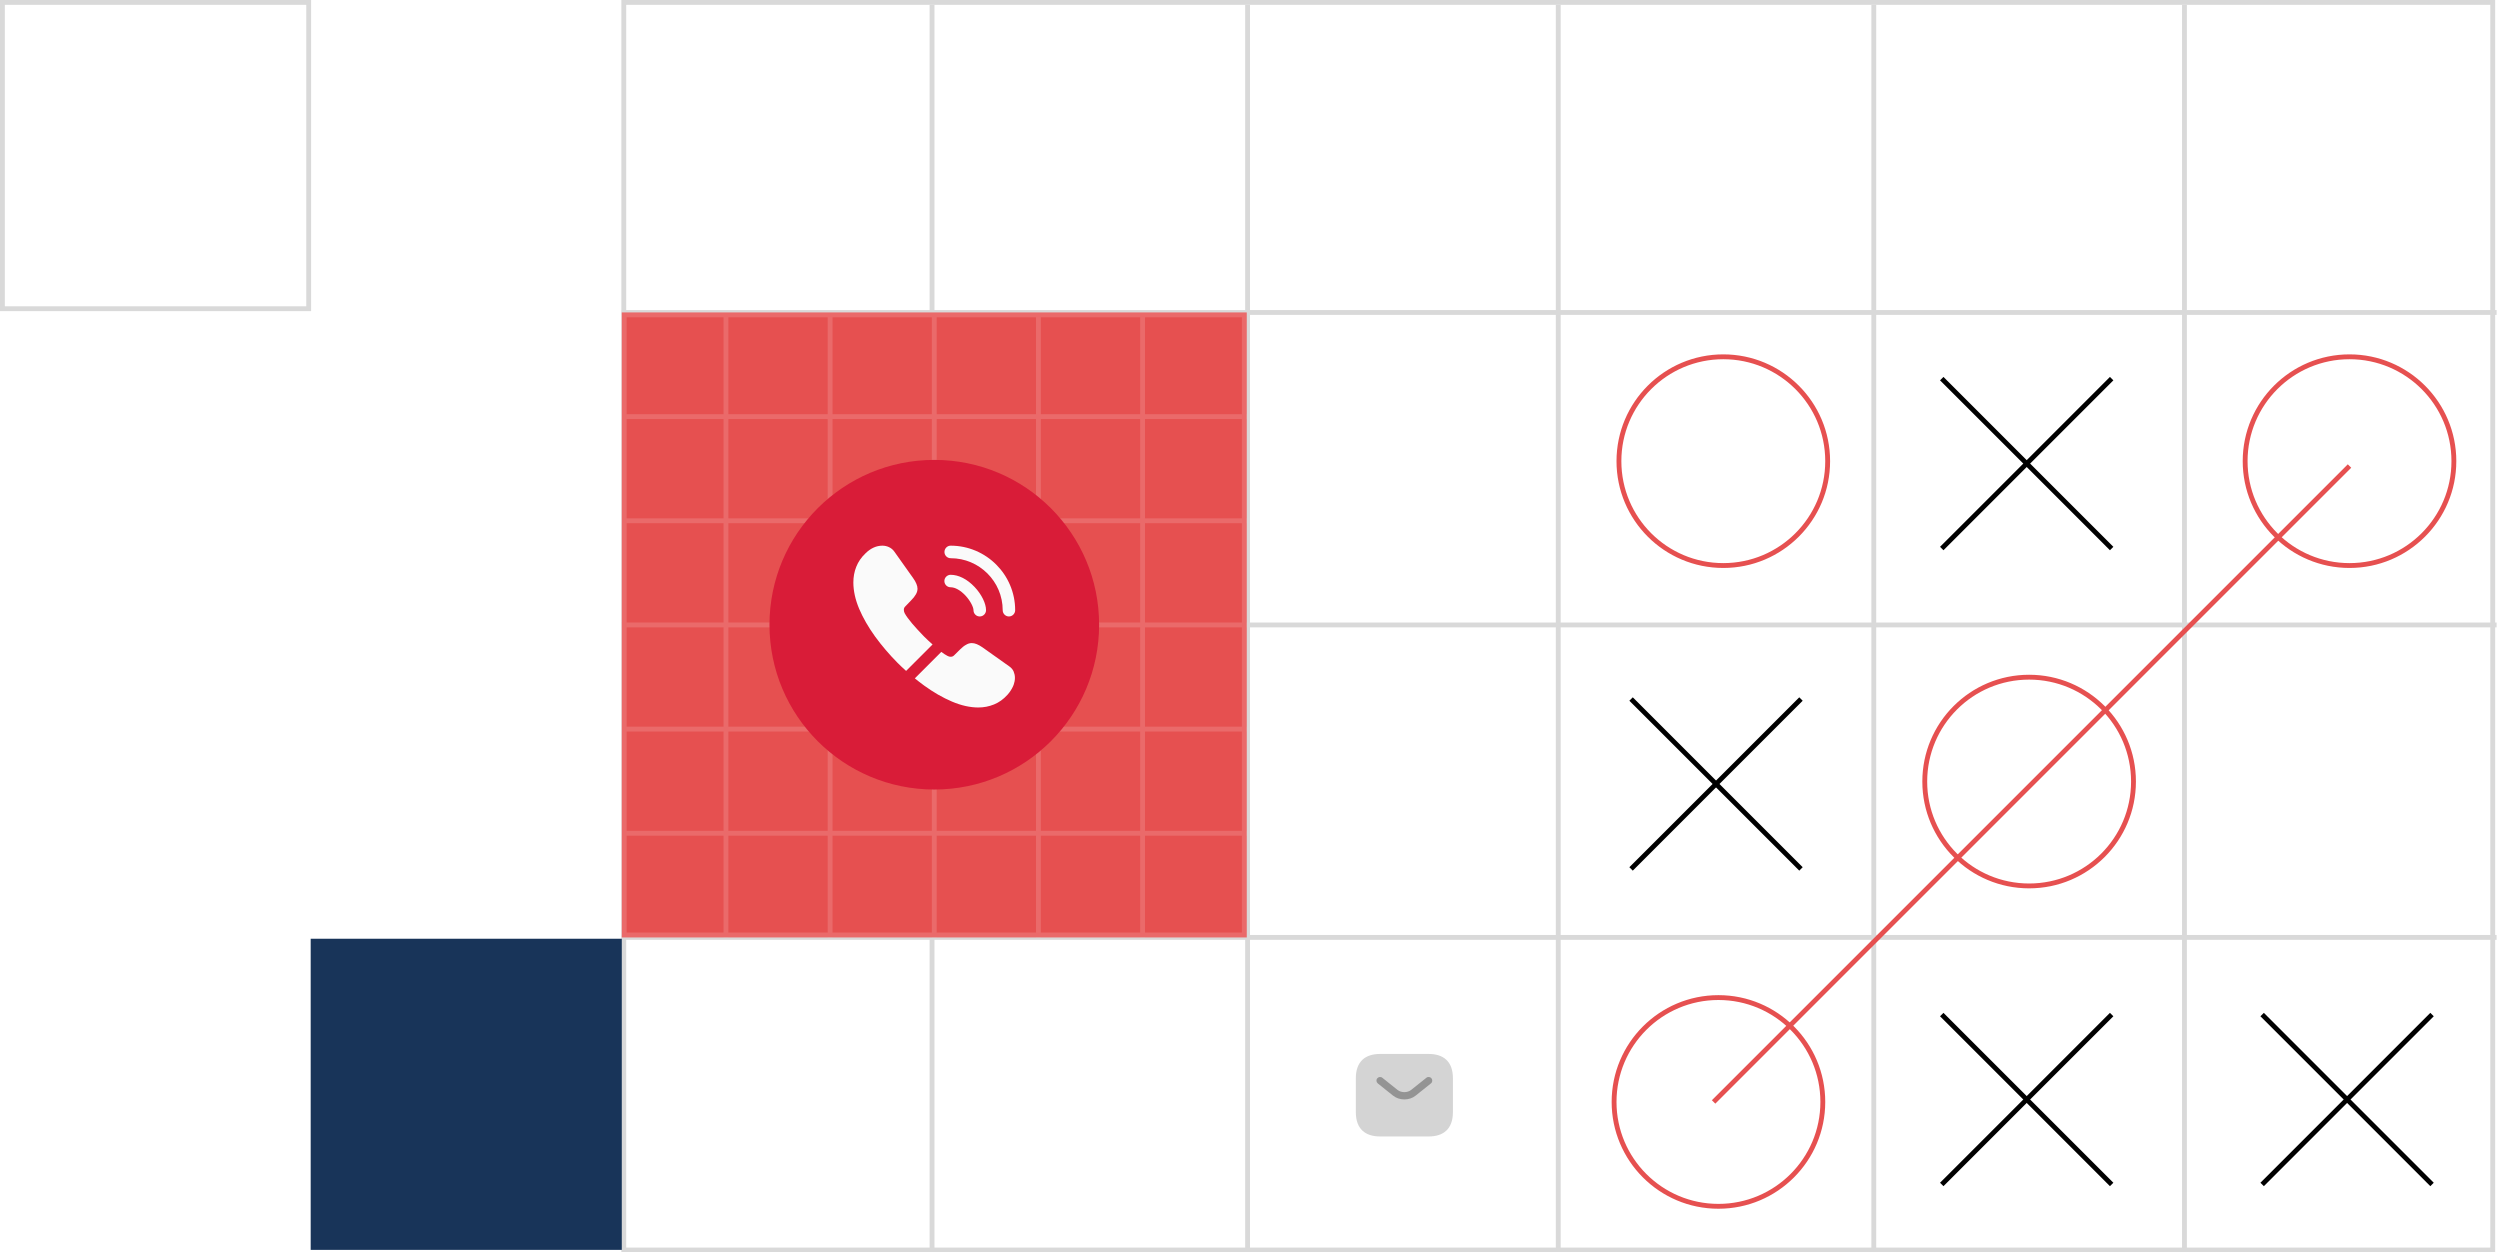 <svg xmlns="http://www.w3.org/2000/svg" width="515" height="258" viewBox="0 0 515 258" fill="none"><rect x="128.5" y="0.5" width="385" height="257" stroke="#D9D9D9"></rect><path d="M192 1V258" stroke="#D9D9D9"></path><path d="M257 1V258" stroke="#D9D9D9"></path><path d="M321 1V258" stroke="#D9D9D9"></path><path d="M386 1V258" stroke="#D9D9D9"></path><path d="M450 1V258" stroke="#D9D9D9"></path><path d="M514.302 128.738L128.09 128.738" stroke="#D9D9D9"></path><path d="M514.302 64.369L128.09 64.369" stroke="#D9D9D9"></path><path d="M514.302 193.106L128.09 193.106" stroke="#D9D9D9"></path><rect x="128.09" y="64.369" width="128.737" height="128.737" fill="#E65050"></rect><g opacity="0.15"><rect x="128.59" y="64.869" width="127.737" height="127.737" stroke="white"></rect><path d="M149.546 64.583V193.106" stroke="white"></path><path d="M171.002 64.583V193.106" stroke="white"></path><path d="M192.458 64.583V193.106" stroke="white"></path><path d="M213.915 64.583V193.106" stroke="white"></path><path d="M235.371 64.583V193.106" stroke="white"></path><path d="M256.827 107.281L128.09 107.281" stroke="white"></path><path d="M256.827 85.825L128.09 85.825" stroke="white"></path><path d="M256.827 128.737L128.09 128.737" stroke="white"></path><path d="M256.827 150.193L128.09 150.193" stroke="white"></path><path d="M256.827 171.65L128.09 171.65" stroke="white"></path></g><g filter="url(#filter0_f_492_3697)"><circle cx="192.466" cy="128.691" r="33.952" fill="#D91C38"></circle></g><path d="M201.824 126.992C201.107 126.992 200.541 126.408 200.541 125.708C200.541 125.092 199.924 123.808 198.891 122.692C197.874 121.608 196.757 120.975 195.824 120.975C195.107 120.975 194.541 120.392 194.541 119.692C194.541 118.992 195.124 118.408 195.824 118.408C197.491 118.408 199.241 119.308 200.774 120.925C202.207 122.442 203.124 124.325 203.124 125.692C203.124 126.408 202.541 126.992 201.824 126.992Z" fill="#FAFAFA"></path><path d="M207.84 126.992C207.124 126.992 206.557 126.408 206.557 125.708C206.557 119.792 201.74 114.992 195.84 114.992C195.124 114.992 194.557 114.408 194.557 113.708C194.557 113.008 195.124 112.408 195.824 112.408C203.157 112.408 209.124 118.375 209.124 125.708C209.124 126.408 208.54 126.992 207.84 126.992Z" fill="#FAFAFA"></path><path d="M192.107 132.758L186.657 138.208C186.057 137.675 185.474 137.125 184.907 136.558C183.191 134.825 181.641 133.008 180.257 131.108C178.891 129.208 177.791 127.308 176.991 125.425C176.191 123.525 175.791 121.708 175.791 119.975C175.791 118.842 175.991 117.758 176.391 116.758C176.791 115.742 177.424 114.808 178.307 113.975C179.374 112.925 180.541 112.408 181.774 112.408C182.241 112.408 182.707 112.508 183.124 112.708C183.557 112.908 183.941 113.208 184.241 113.642L188.107 119.092C188.407 119.508 188.624 119.892 188.774 120.258C188.924 120.608 189.007 120.958 189.007 121.275C189.007 121.675 188.891 122.075 188.657 122.458C188.441 122.842 188.124 123.242 187.724 123.642L186.457 124.958C186.274 125.142 186.191 125.358 186.191 125.625C186.191 125.758 186.207 125.875 186.241 126.008C186.291 126.142 186.341 126.242 186.374 126.342C186.674 126.892 187.191 127.608 187.924 128.475C188.674 129.342 189.474 130.225 190.341 131.108C190.941 131.692 191.524 132.258 192.107 132.758Z" fill="#FAFAFA"></path><path d="M209.074 139.625C209.074 140.092 208.99 140.575 208.824 141.042C208.774 141.175 208.724 141.308 208.657 141.442C208.374 142.042 208.007 142.608 207.524 143.142C206.707 144.042 205.807 144.692 204.79 145.108C204.774 145.108 204.757 145.125 204.74 145.125C203.757 145.525 202.69 145.742 201.54 145.742C199.84 145.742 198.024 145.342 196.107 144.525C194.19 143.708 192.274 142.608 190.374 141.225C189.724 140.742 189.074 140.258 188.457 139.742L193.907 134.292C194.374 134.642 194.79 134.908 195.14 135.092C195.224 135.125 195.324 135.175 195.44 135.225C195.574 135.275 195.707 135.292 195.857 135.292C196.14 135.292 196.357 135.192 196.54 135.008L197.807 133.758C198.224 133.342 198.624 133.025 199.007 132.825C199.39 132.592 199.774 132.475 200.19 132.475C200.507 132.475 200.84 132.542 201.207 132.692C201.574 132.842 201.957 133.058 202.374 133.342L207.89 137.258C208.324 137.558 208.624 137.908 208.807 138.325C208.974 138.742 209.074 139.158 209.074 139.625Z" fill="#FAFAFA"></path><path opacity="0.4" d="M294.301 234.112H284.301C281.301 234.112 279.301 232.612 279.301 229.112V222.112C279.301 218.612 281.301 217.112 284.301 217.112H294.301C297.301 217.112 299.301 218.612 299.301 222.112V229.112C299.301 232.612 297.301 234.112 294.301 234.112Z" fill="#949494"></path><path d="M289.301 226.482C288.461 226.482 287.611 226.222 286.961 225.692L283.831 223.192C283.511 222.932 283.451 222.462 283.711 222.142C283.971 221.822 284.441 221.762 284.761 222.022L287.891 224.522C288.651 225.132 289.941 225.132 290.701 224.522L293.831 222.022C294.151 221.762 294.631 221.812 294.881 222.142C295.141 222.462 295.091 222.942 294.761 223.192L291.631 225.692C290.991 226.222 290.141 226.482 289.301 226.482Z" fill="#949494"></path><rect x="64" y="193.381" width="64.09" height="64.094" fill="#183459"></rect><rect x="0.5" y="0.5" width="63.09" height="63.094" stroke="#D9D9D9"></rect><circle cx="354" cy="227" r="21.5" stroke="#E65050"></circle><circle cx="418" cy="161" r="21.5" stroke="#E65050"></circle><circle cx="484" cy="95" r="21.5" stroke="#E65050"></circle><circle cx="355" cy="95" r="21.5" stroke="#E65050"></circle><path d="M501 209L466 244" stroke="black"></path><path d="M501 244L466 209" stroke="black"></path><path d="M435 209L400 244" stroke="black"></path><path d="M435 244L400 209" stroke="black"></path><path d="M371 144L336 179" stroke="black"></path><path d="M371 179L336 144" stroke="black"></path><path d="M435 78L400 113" stroke="black"></path><path d="M435 113L400 78" stroke="black"></path><path d="M353 227L484 96" stroke="#E65050"></path><defs><filter id="filter0_f_492_3697" x="90.514" y="26.738" width="203.904" height="203.905" filterUnits="userSpaceOnUse" color-interpolation-filters="sRGB"><feGaussianBlur stdDeviation="34"></feGaussianBlur></filter></defs></svg>